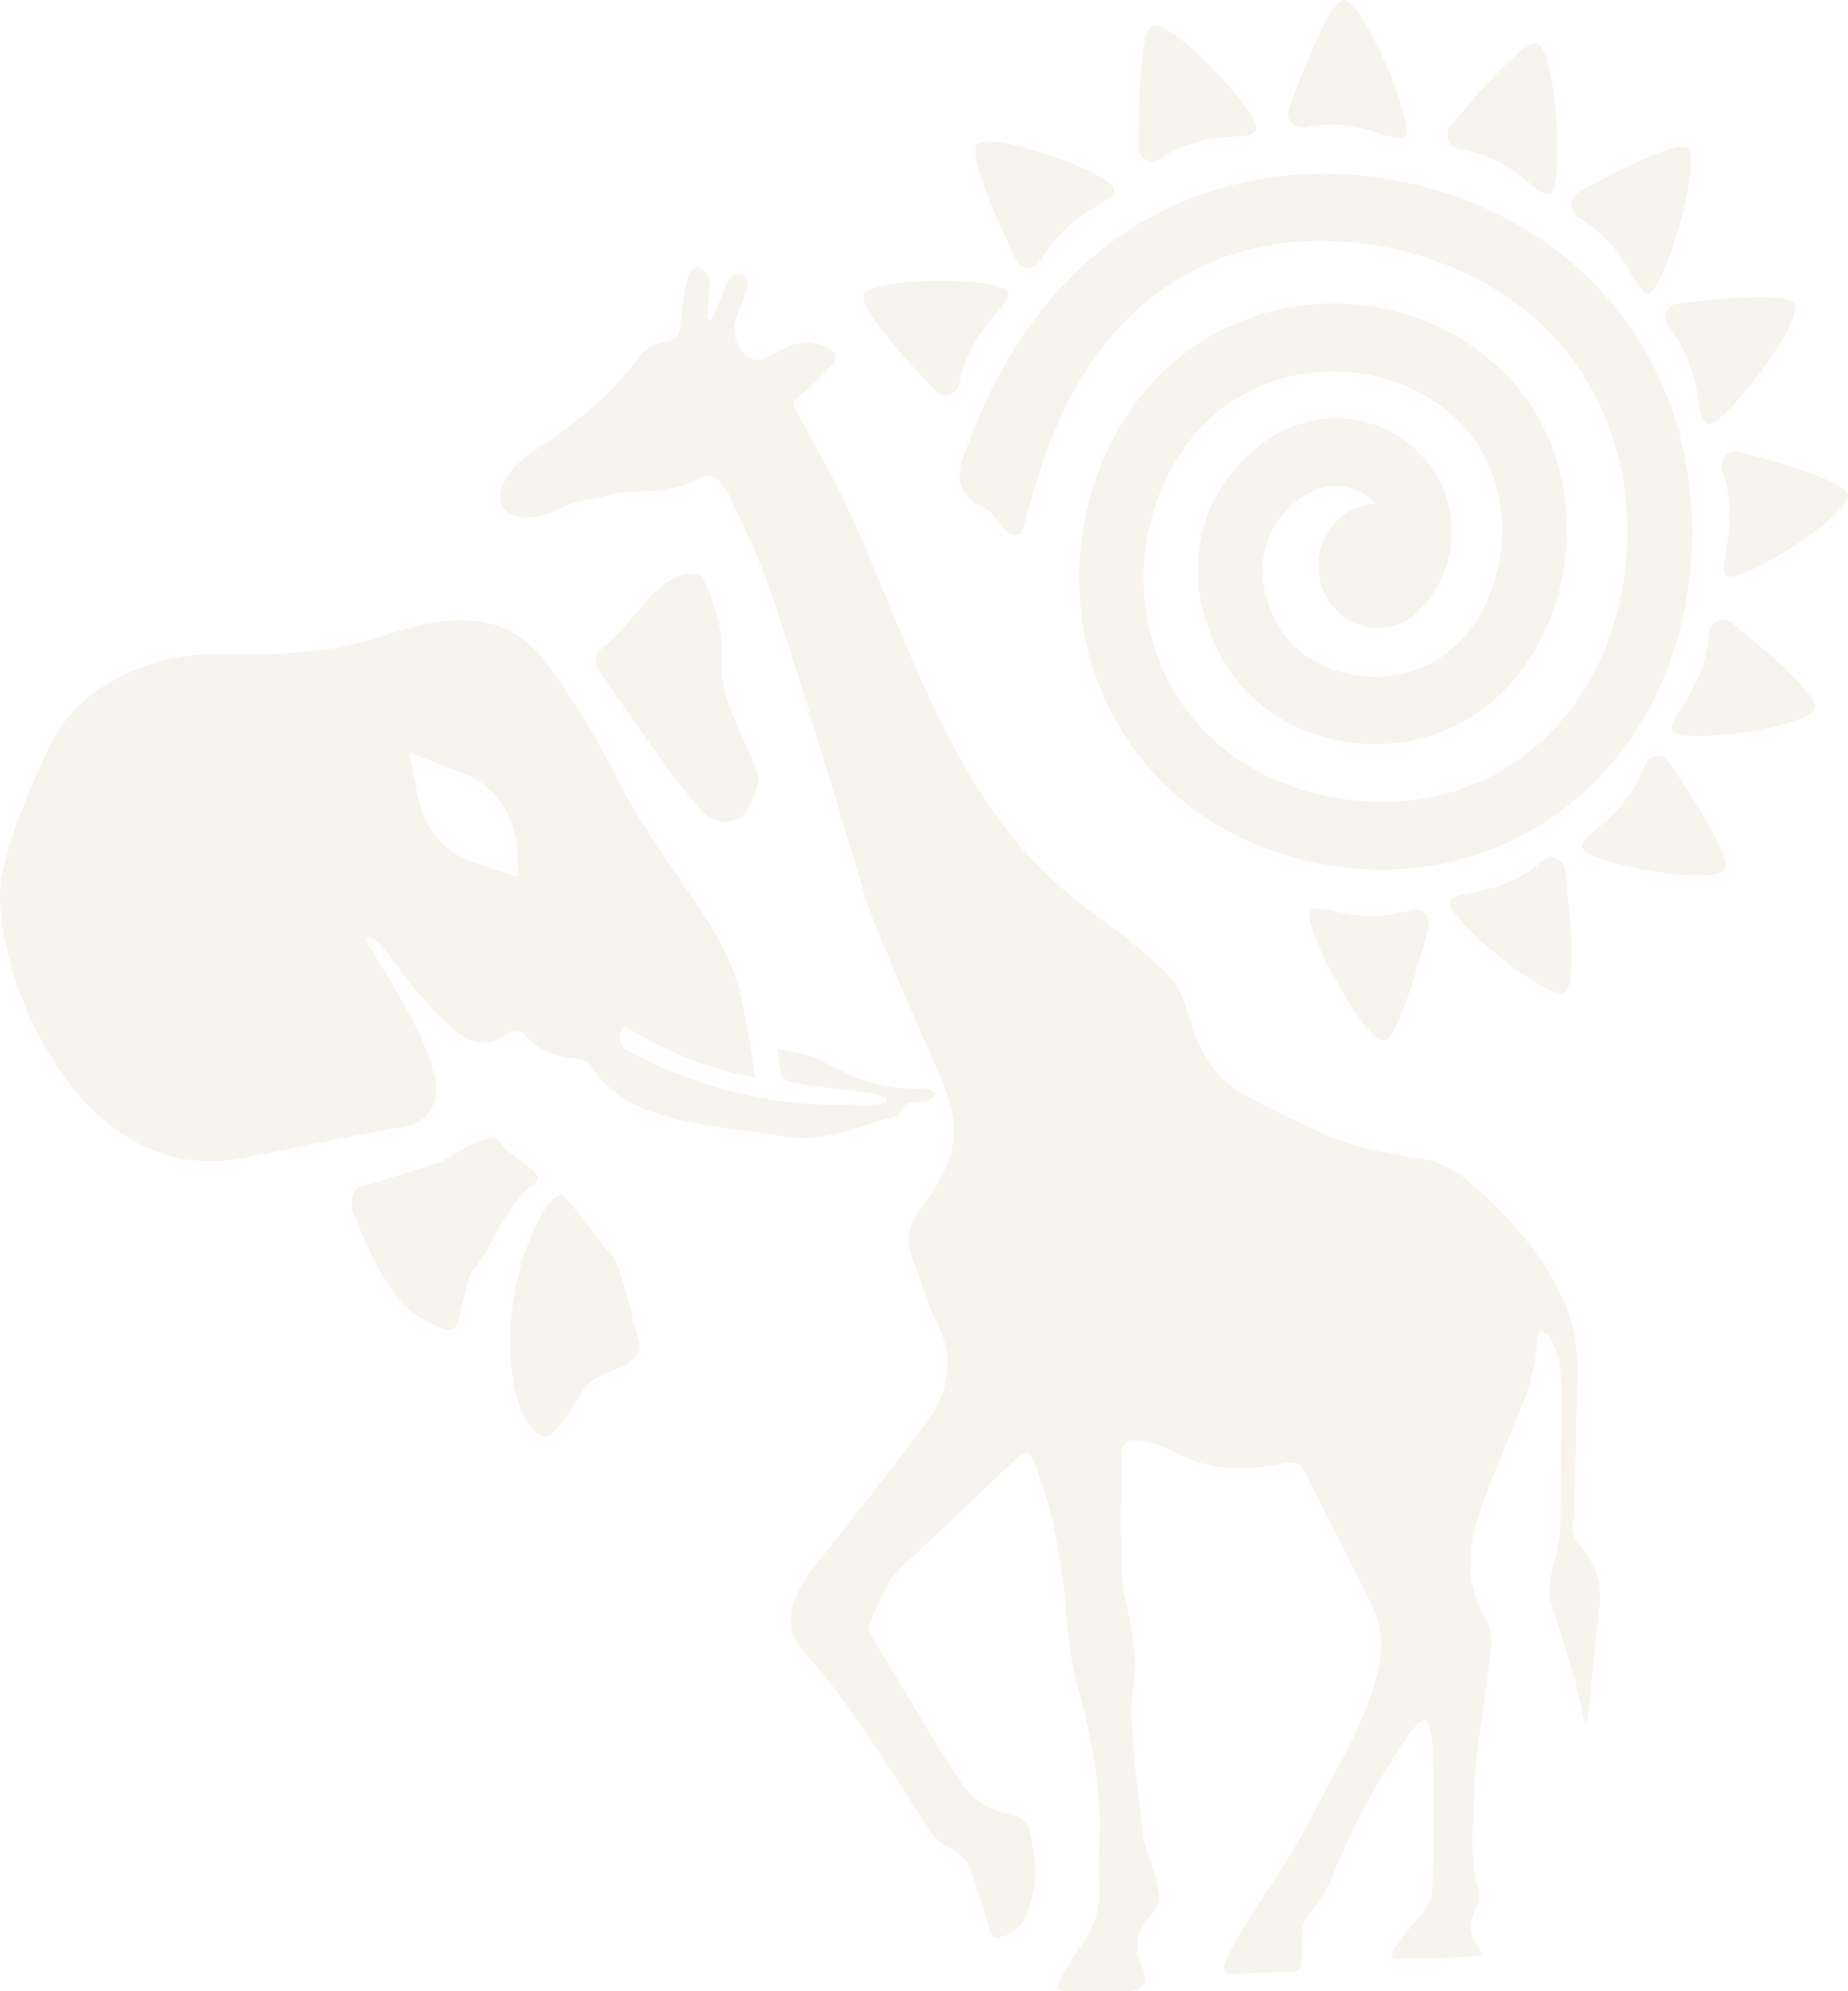 <?xml version="1.0" encoding="UTF-8"?> <svg xmlns="http://www.w3.org/2000/svg" width="338" height="364" viewBox="0 0 338 364" fill="none"><g opacity="0.2"><path d="M97.521 216.59C100.666 214.323 93.239 211.823 91.5 208.856C90.006 206.309 83.806 210.702 81.286 212.033C80.639 212.384 79.948 212.618 79.256 212.828C75.019 214.16 70.804 215.585 66.544 216.777C64.471 217.361 64.203 218.74 64.404 221.03C66.611 226.661 69.109 232.643 73.057 237.783C74.35 239.442 81.509 244.396 83.159 242.69C84.341 241.475 85.211 233.437 86.415 232.245C89.493 229.208 92.303 220.329 97.521 216.567V216.59Z" fill="#B88D53" fill-opacity="0.5"></path><path d="M117.102 246.755C117.013 246.148 113.668 231.1 111.817 229.301C109.497 227.034 105.572 221.146 103.275 218.856C101.09 216.683 97.477 225.001 96.384 227.945C93.841 234.815 92.905 242.035 93.485 249.279C93.819 253.345 94.6 257.597 97.276 261.056C98.726 262.902 100.264 263.088 101.647 261.383C103.431 259.21 105.104 256.873 106.486 254.396C108.873 250.19 114.76 251.242 117.08 246.755H117.102Z" fill="#B88D53" fill-opacity="0.5"></path><path d="M127.941 105.178C120.916 103.239 116.121 114.011 110.233 118.427C108.627 119.642 108.65 121.348 110.01 123.287C114.069 129.106 118.106 134.947 122.254 140.696C124.082 143.219 126.156 145.626 128.208 148.009C130.26 150.416 132.579 150.58 134.809 149.762C137.151 148.921 139.136 143.079 138.534 141.397C134.943 131.466 131.286 127.844 131.977 118.31C132.222 114.829 129.145 105.506 127.941 105.178Z" fill="#B88D53" fill-opacity="0.5"></path><path d="M157.981 54.006C157.245 56.483 166.031 66.156 171.205 71.554C172.655 73.073 174.997 72.208 175.443 70.105C177.762 59.216 185.322 55.782 184.296 53.351C183.114 50.571 159.029 50.524 157.981 54.006Z" fill="#B88D53" fill-opacity="0.5"></path><path d="M190.318 47.603C195.804 38.046 204.011 37.299 203.766 34.635C203.498 31.597 180.661 23.582 178.609 26.527C177.16 28.63 182.579 40.71 185.857 47.556C186.772 49.472 189.27 49.426 190.318 47.603Z" fill="#B88D53" fill-opacity="0.5"></path><path d="M212.173 29.027C221.161 23.045 228.81 26.223 229.747 23.746C230.795 20.895 213.801 3.02 210.701 4.702C208.516 5.894 208.204 19.26 208.204 26.9C208.204 29.027 210.456 30.172 212.173 29.027Z" fill="#B88D53" fill-opacity="0.5"></path><path d="M238.757 23.279C249.194 21.059 255.26 26.877 256.977 24.914C258.939 22.648 249.127 -0.415 245.67 0.006C243.217 0.309 238.378 12.67 235.791 19.797C235.055 21.783 236.772 23.699 238.779 23.279H238.757Z" fill="#B88D53" fill-opacity="0.5"></path><path d="M265.34 22.928C264.002 24.541 264.983 26.948 267.013 27.275C277.539 28.934 281.33 36.621 283.583 35.383C286.17 33.958 284.542 8.792 281.152 7.927C278.743 7.32 270.135 17.18 265.362 22.952L265.34 22.928Z" fill="#B88D53" fill-opacity="0.5"></path><path d="M288.801 39.822C298.056 45.337 298.971 53.912 301.491 53.608C304.39 53.258 311.482 29.144 308.605 27.064C306.575 25.592 295.157 31.574 288.734 35.149C286.928 36.154 287.039 38.771 288.801 39.822Z" fill="#B88D53" fill-opacity="0.5"></path><path d="M306.865 55.478C304.836 55.735 304.011 58.188 305.304 59.847C311.995 68.516 309.876 76.858 312.329 77.535C315.139 78.307 330.148 58.562 328.208 55.548C326.825 53.398 314.136 54.613 306.888 55.478H306.865Z" fill="#B88D53" fill-opacity="0.5"></path><path d="M337.976 90.411C337.396 87.887 325.086 84.406 317.994 82.583C316.009 82.069 314.425 84.102 315.072 86.112C318.484 96.673 313.712 103.706 315.808 105.249C318.194 107.001 338.801 93.939 337.976 90.388V90.411Z" fill="#B88D53" fill-opacity="0.5"></path><path d="M331.91 129.363C332.334 126.816 322.432 118.427 316.633 113.777C315.005 112.469 312.775 113.66 312.597 115.787C311.66 126.886 304.591 131.325 305.906 133.592C307.423 136.209 331.308 132.961 331.91 129.363Z" fill="#B88D53" fill-opacity="0.5"></path><path d="M300.822 139.971C296.807 150.299 288.823 152.378 289.448 154.949C290.162 157.893 313.913 162.145 315.496 158.874C316.611 156.561 309.475 145.509 305.237 139.27C304.055 137.541 301.602 137.961 300.822 139.947V139.971Z" fill="#B88D53" fill-opacity="0.5"></path><path d="M282.066 157.425C273.837 164.505 265.875 162.309 265.228 164.903C264.515 167.847 283.449 183.456 286.326 181.376C288.377 179.904 287.129 166.608 286.236 159.038C285.991 156.911 283.627 156.07 282.044 157.425H282.066Z" fill="#B88D53" fill-opacity="0.5"></path><path d="M253.23 190.209C255.661 189.671 259.319 176.89 261.259 169.506C261.794 167.45 259.921 165.721 257.958 166.352C247.789 169.623 241.21 164.436 239.693 166.562C237.954 169.016 249.818 190.98 253.23 190.209Z" fill="#B88D53" fill-opacity="0.5"></path><path d="M79.502 196.938C78.721 193.223 77.115 189.601 75.331 186.236C72.789 181.329 69.756 176.68 66.924 171.913C67.214 171.656 67.481 171.399 67.727 171.165C68.44 171.702 69.243 172.146 69.778 172.871C72.165 175.862 74.305 179.04 76.826 181.914C79.011 184.437 81.353 186.914 83.962 188.97C87.062 191.377 90.318 190.933 93.239 188.62C93.752 188.246 95.403 188.503 95.893 189.087C98.547 192.148 101.825 193.246 105.639 193.527C106.442 193.573 107.49 194.064 107.936 194.695C110.835 199.111 114.872 201.752 119.689 203.411C127.383 206.004 135.456 206.355 143.351 207.757C150.621 209.065 156.91 205.794 163.578 204.158C163.891 204.065 164.359 203.901 164.448 203.668C165.295 201.168 167.236 201.448 169.154 201.355C169.934 201.331 170.626 200.467 171.384 200.023C170.67 199.625 169.89 198.924 169.198 198.948C162.552 199.415 156.576 197.476 150.822 194.111C148.436 192.709 145.403 192.569 142.057 191.657C142.86 194.298 142.035 197.219 144.711 197.779C149.528 198.784 154.479 199.158 159.386 199.836C160.345 199.953 161.259 200.42 162.196 200.724C162.129 201.027 162.106 201.331 162.084 201.612C161.326 201.775 160.545 202.056 159.765 202.056C155.84 202.009 151.892 202.056 147.967 201.798C136.527 201.027 125.71 197.779 115.429 192.452C113.378 191.4 112.642 190.115 114.136 187.568C121.607 191.914 129.323 195.583 138.177 196.962C137.285 191.844 136.638 187.031 135.568 182.334C133.404 172.847 127.517 165.557 122.365 157.823C119.221 153.149 115.965 148.453 113.445 143.382C109.363 135.321 104.858 127.563 99.328 120.507C95.916 116.184 91.611 113.73 85.969 113.426C80.416 113.099 75.198 114.525 70.091 116.23C63.378 118.497 56.62 119.315 49.662 119.548C42.682 119.759 35.657 118.964 28.766 121.067C20.046 123.684 12.776 128.381 8.806 136.957C5.438 144.247 2.182 151.771 0.398 159.692C-2.724 173.502 12.575 217.547 43.975 211.776C46.384 211.332 70.291 206.425 72.722 206.215C77.784 205.771 80.661 202.172 79.546 196.962L79.502 196.938ZM74.997 137.634L85.122 141.56C90.63 143.663 94.377 149.294 94.6 155.72L94.778 160.393C94.778 160.393 90.407 158.991 85.969 157.379C81.197 155.673 77.606 151.28 76.513 145.859C75.71 141.77 74.774 137.681 74.975 137.611L74.997 137.634Z" fill="#B88D53" fill-opacity="0.5"></path><path d="M183.739 353.891C184.988 353.424 186.304 352.513 187.017 351.414C187.909 350.059 188.288 348.353 188.757 346.764C189.894 342.956 189.381 339.217 188.467 335.385C187.976 333.329 187.285 332.184 185.166 331.786C181.085 331.039 177.784 329.099 175.554 325.501C174.238 323.375 172.789 321.295 171.495 319.169C167.481 312.556 163.489 305.943 159.564 299.284C159.163 298.606 158.761 297.555 159.006 296.947C160.166 294.12 161.326 291.246 162.954 288.675C164.091 286.876 165.965 285.497 167.57 284.002C173.614 278.254 179.702 272.552 185.724 266.804C187.552 265.075 188.333 265.215 189.27 267.599C192.414 275.543 193.886 283.862 194.778 292.32C195.313 297.461 195.514 302.765 196.919 307.696C199.283 316.061 201 324.473 201.179 333.142C201.268 336.857 200.755 340.596 201.067 344.288C201.402 348.307 200.398 351.741 198.168 354.989C196.763 357.069 195.403 359.195 194.131 361.345C192.949 363.378 193.328 363.985 195.648 364.009C199.082 364.009 202.539 364.009 205.973 363.962C209.118 363.915 210.255 362.537 208.94 359.709C207.088 355.784 208.092 352.676 210.813 349.662C211.504 348.914 212.173 347.699 212.084 346.788C211.906 344.848 211.237 342.956 210.701 341.063C210.211 339.357 209.408 337.698 209.163 335.946C208.382 330.081 207.668 324.192 207.222 318.281C206.955 314.776 206.754 311.154 207.401 307.742C208.092 304.05 207.245 300.616 206.821 297.111C206.531 294.657 205.572 292.274 205.371 289.844C205.014 285.638 205.014 281.408 204.925 277.179C204.903 275.707 205.081 274.258 205.104 272.786C205.104 270.426 204.992 268.043 205.081 265.683C205.148 263.954 206.308 263.136 207.981 263.323C209.386 263.486 210.835 263.743 212.151 264.257C214.671 265.239 217.035 266.711 219.622 267.435C224.439 268.814 229.39 268.557 234.274 267.622C237.106 267.085 237.686 267.248 239.069 269.772C239.403 270.403 239.649 271.057 239.961 271.688C243.663 279.025 247.476 286.339 251.067 293.722C252.829 297.344 252.963 301.317 252.071 305.172C249.907 314.635 244.622 322.814 240.34 331.342C236.616 338.773 231.62 345.596 227.249 352.723C226.134 354.522 225.13 356.415 224.238 358.331C223.413 360.13 224.015 360.854 225.956 360.761C228.23 360.667 230.483 360.597 232.757 360.527C238.132 360.34 238.154 361.719 238.065 354.756C238.043 352.793 238.355 351.064 239.693 349.592C241.834 347.208 243.105 344.451 244.332 341.46C247.9 332.674 252.584 324.449 258.003 316.645C258.449 316.014 258.984 315.43 259.586 314.939C260.456 314.215 261.147 314.332 261.393 315.547C261.66 316.925 262.039 318.327 262.062 319.729C262.129 327.51 262.218 335.291 262.062 343.049C261.995 345.619 261.794 348.283 259.675 350.386C257.958 352.092 256.553 354.148 255.104 356.111C254.078 357.513 254.345 358.05 256.129 358.05C260.278 358.004 264.448 357.817 268.596 357.677C269.399 357.653 270.202 357.466 270.938 357.373C270.96 357.092 271.005 357.022 270.982 356.976C270.871 356.742 270.759 356.508 270.603 356.321C268.641 353.961 268.574 351.531 270.001 348.797C270.514 347.816 270.648 346.344 270.336 345.269C268.484 338.726 269.622 332.09 269.733 325.524C269.8 321.365 270.67 317.206 271.205 313.047C271.651 309.612 272.075 306.177 272.566 302.742C272.923 300.335 272.945 298.022 271.607 295.825C271.071 294.961 270.67 294.003 270.291 293.045C268.038 287.46 268.841 281.829 270.67 276.431C272.922 269.795 275.777 263.393 278.386 256.874C279.947 252.971 280.996 248.929 281.174 244.7C281.174 244.186 281.442 243.671 281.598 243.157C282.133 243.461 282.691 243.695 283.159 244.069C283.449 244.302 283.583 244.7 283.761 245.027C285.322 247.691 285.501 250.681 285.523 253.626C285.545 262.248 285.478 270.847 285.367 279.469C285.367 280.918 284.943 282.366 284.698 283.815C284.229 286.689 282.668 289.47 283.583 292.507C284.965 297.064 286.459 301.574 287.753 306.13C288.578 309.004 289.158 311.972 289.916 315.22C290.228 314.752 290.385 314.612 290.407 314.449C290.474 313.934 290.496 313.42 290.541 312.906C291.187 306.644 291.723 300.382 292.525 294.143C292.994 290.451 292.369 287.203 290.162 284.142C288.734 282.156 286.683 280.193 287.976 277.272C288.088 277.015 287.954 276.642 287.976 276.314C288.154 268.346 288.288 260.355 288.534 252.387C288.712 247.06 287.998 241.896 285.657 237.035C281.843 229.138 276.268 222.618 269.666 216.87C266.923 214.487 263.98 212.454 260.389 211.893C253.899 210.888 247.454 209.813 241.477 207.009C236.46 204.649 231.353 202.383 226.647 199.509C221.718 196.495 219.154 191.541 217.503 186.096C216.723 183.526 215.898 180.582 214.113 178.736C210.389 174.951 206.196 171.539 201.87 168.408C195.626 163.922 189.939 158.921 185.144 152.939C178.654 144.831 173.725 135.765 169.421 126.418C164.626 115.997 160.634 105.225 155.907 94.78C152.918 88.191 149.283 81.859 145.826 75.48C144.756 73.517 144.867 73.47 146.696 72.021C148.882 70.292 150.8 68.189 152.695 66.133C152.985 65.829 152.807 64.521 152.45 64.287C149.684 62.465 146.718 61.997 143.663 63.633C142.57 64.217 141.5 64.801 140.362 65.292C138.244 66.203 136.973 65.853 135.612 64.053C134.185 62.137 133.984 60.034 134.765 57.838C135.367 56.085 136.214 54.403 136.66 52.627C136.839 51.903 136.437 50.548 135.902 50.291C135.322 50.01 133.917 50.384 133.494 50.945C132.691 51.973 132.356 53.352 131.821 54.59C131.241 55.898 130.661 57.184 130.081 58.469C129.858 58.399 129.613 58.305 129.39 58.235C129.435 57.628 129.479 57.043 129.524 56.436C129.613 54.567 129.948 52.697 129.702 50.875C129.591 50.08 128.453 49.286 127.606 48.772C127.405 48.655 126.223 49.59 125.978 50.22C125.51 51.389 125.309 52.697 125.108 53.959C124.818 55.852 124.573 57.768 124.417 59.684C124.283 61.436 123.436 62.324 121.651 62.535C119.488 62.792 117.816 63.843 116.522 65.666C111.549 72.676 104.702 77.699 97.677 82.443C95.224 84.102 93.039 85.971 91.924 88.775C90.63 92.023 92.28 94.313 95.782 94.57C100.197 94.874 103.587 91.696 107.802 91.275C110.211 91.042 112.552 89.943 114.939 89.92C119.332 89.85 123.636 89.71 127.606 87.583C129.635 86.485 130.483 86.672 131.955 88.471C132.512 89.172 133.114 89.897 133.471 90.715C135.791 95.879 138.355 100.949 140.273 106.23C143.039 113.894 145.38 121.698 147.811 129.479C150.733 138.92 153.543 148.383 156.42 157.846C157.468 161.281 158.404 164.763 159.72 168.104C161.906 173.666 164.314 179.157 166.656 184.648C168.507 188.947 170.38 193.247 172.276 197.523C174.684 202.99 175.465 208.552 172.677 214.09C171.451 216.543 169.957 218.903 168.328 221.123C166.611 223.459 165.63 225.89 166.5 228.694C167.593 232.222 168.908 235.703 170.202 239.185C171.295 242.106 173.123 244.676 173.302 248.018C173.547 252.597 172.097 256.57 169.466 260.051C162.753 268.954 155.862 277.74 148.904 286.432C147.276 288.488 146.049 290.568 145.18 293.045C143.797 296.97 144.979 299.728 147.7 302.719C151.335 306.714 154.524 311.13 157.601 315.593C162.017 322.019 166.098 328.655 170.447 335.151C171.161 336.226 172.343 337.137 173.525 337.722C175.443 338.68 176.892 340.011 177.584 341.927C178.788 345.246 179.881 348.61 180.795 351.998C181.353 354.078 181.732 354.639 183.739 353.868V353.891Z" fill="#B88D53" fill-opacity="0.5"></path><path d="M241.187 102.444C240.942 105.482 241.834 108.426 243.708 110.763C245.492 112.959 247.945 114.361 250.643 114.712C250.799 114.712 250.933 114.758 251.089 114.758C253.743 114.992 256.263 114.198 258.27 112.702C258.471 112.562 258.65 112.422 258.828 112.258C258.873 112.235 258.895 112.188 258.939 112.141C259.029 112.048 259.14 111.954 259.229 111.884C266.79 104.804 267.637 92.63 261.058 84.475C253.453 75.059 239.916 73.774 230.215 81.555C215.652 93.238 216.834 111.487 225.532 123.474C230.349 130.11 238.154 134.573 247.008 135.742C247.075 135.742 247.164 135.742 247.231 135.765C256.62 136.933 265.987 134.199 272.945 128.241C280.773 121.535 285.701 111.183 286.459 99.851C287.218 88.658 283.739 77.793 276.914 70.058C268.395 60.408 255.84 55.104 242.481 55.501C229.122 55.898 216.745 62.114 208.56 72.559C200.064 83.377 196.116 97.701 197.722 111.884C199.305 125.881 206.219 138.405 217.191 147.098C224.818 153.126 234.698 157.122 244.979 158.454C248.592 158.921 252.271 159.085 255.906 158.874C271.964 157.963 286.281 150.462 296.272 137.728C307.891 122.913 312.285 101.463 307.78 81.765C303.297 62.207 290.585 46.739 271.986 38.233C253.587 29.821 232.088 29.611 214.448 37.672C196.674 45.804 183.337 62.067 175.844 84.662C174.774 87.887 176.402 91.415 179.479 92.537C182.557 93.659 183.315 98.495 186.504 97.724C188.4 97.257 191.21 62.768 219.176 49.029C236.237 40.64 255.327 44.122 267.236 49.589C286.638 58.469 293.73 73.563 296.272 84.662C299.885 100.435 296.294 118.17 287.129 129.877C269.109 152.869 239.069 148.92 224.305 137.237C213.556 128.708 210.278 117.96 209.43 110.459C208.204 99.617 211.214 88.681 217.659 80.457C223.681 72.792 232.847 68.213 242.793 67.932C252.74 67.628 262.017 71.484 268.217 78.517C272.833 83.751 275.175 91.228 274.662 99.033C274.127 107.001 270.782 114.174 265.451 118.707C260.969 122.54 254.814 124.292 248.592 123.521C242.838 122.797 237.842 120.063 234.921 116.044C231.063 110.739 227.249 99.57 237.374 91.439C241.968 87.747 247.967 88.074 251.602 92.07C249.171 92.163 246.852 93.074 244.956 94.757C242.749 96.72 241.388 99.477 241.143 102.514L241.187 102.444Z" fill="#B88D53" fill-opacity="0.5"></path></g></svg> 